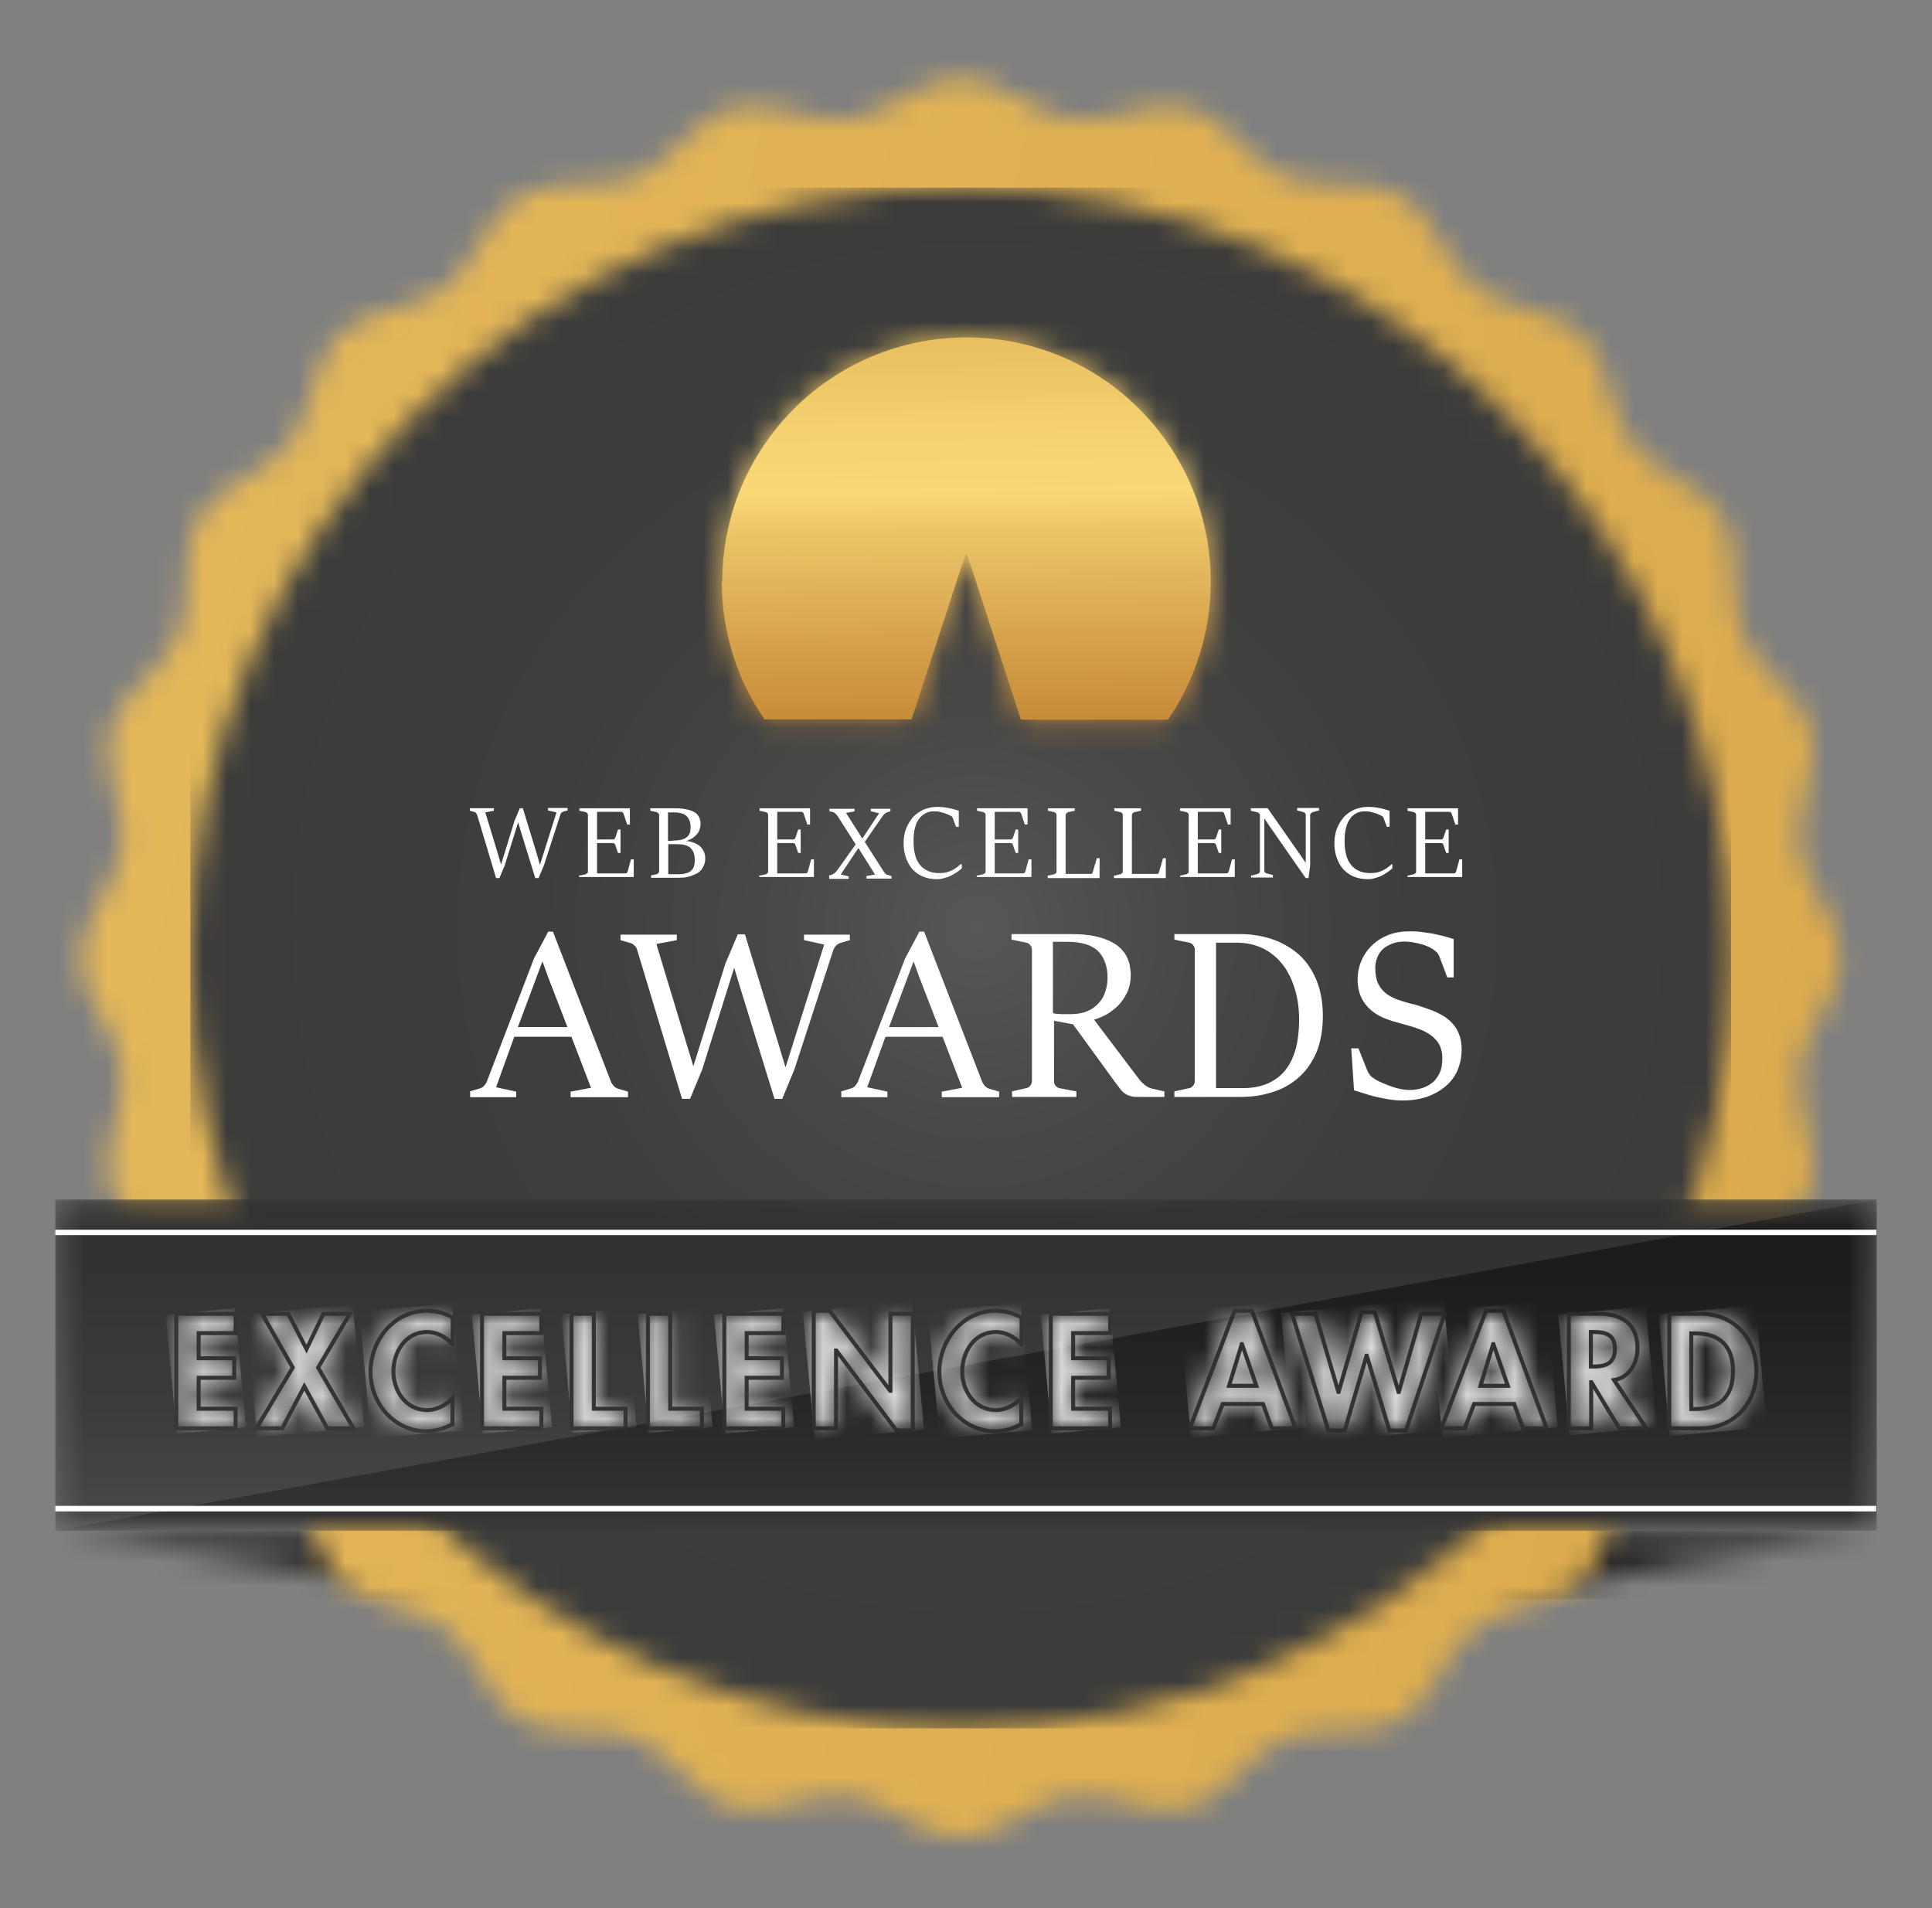 <svg width="81" height="80" viewBox="0 0 81 80" fill="none" xmlns="http://www.w3.org/2000/svg">
<rect x="0" y="0" width="81" height="80" fill="#808080" stroke="none"/>
<mask id="mask0_1365_17274" style="mask-type:luminance" maskUnits="userSpaceOnUse" x="2" y="64" width="18" height="4">
<path d="M2.32 64.177L19.189 67.035L19.675 64.177H2.32Z" fill="white"/>
</mask>
<g mask="url(#mask0_1365_17274)">
<path d="M19.675 64.177H2.32V67.046H19.675V64.177Z" fill="url(#paint0_linear_1365_17274)"/>
</g>
<mask id="mask1_1365_17274" style="mask-type:luminance" maskUnits="userSpaceOnUse" x="62" y="64" width="17" height="4">
<path d="M78.669 64.177L62.482 67.035V64.177H78.669Z" fill="white"/>
</mask>
<g mask="url(#mask1_1365_17274)">
<path d="M78.657 64.177H62.482V67.046H78.657V64.177Z" fill="url(#paint1_linear_1365_17274)"/>
</g>
<mask id="mask2_1365_17274" style="mask-type:luminance" maskUnits="userSpaceOnUse" x="3" y="3" width="75" height="75">
<path d="M35.652 5.02C34.911 5.112 34.125 4.927 33.338 4.742C32.435 4.522 31.533 4.314 30.723 4.522C29.184 4.939 28.155 6.813 26.708 7.415C25.239 8.016 23.191 7.426 21.826 8.213C20.461 9.011 19.951 11.082 18.702 12.043C17.452 13.003 15.312 12.957 14.19 14.079C13.079 15.19 13.114 17.342 12.153 18.591C11.193 19.841 9.11 20.35 8.324 21.715C7.537 23.081 8.127 25.128 7.525 26.598C6.924 28.044 5.049 29.074 4.633 30.613C4.228 32.128 5.339 33.956 5.13 35.53C4.934 37.08 3.383 38.561 3.383 40.158C3.383 41.754 4.922 43.247 5.13 44.786C5.339 46.371 4.228 48.199 4.633 49.703C5.038 51.242 6.924 52.272 7.525 53.718C8.127 55.187 7.537 57.235 8.324 58.6C9.122 59.977 11.193 60.486 12.153 61.724C13.114 62.974 13.079 65.114 14.19 66.237C15.3 67.347 17.441 67.312 18.702 68.273C19.951 69.233 20.461 71.316 21.826 72.103C23.191 72.889 25.239 72.299 26.708 72.901C28.155 73.502 29.184 75.377 30.723 75.793C31.533 76.013 32.435 75.793 33.338 75.573C34.125 75.388 34.911 75.192 35.652 75.296C37.202 75.493 38.683 77.043 40.28 77.043C41.877 77.043 43.369 75.493 44.908 75.296C45.648 75.203 46.435 75.388 47.222 75.573C48.124 75.793 49.027 76.002 49.837 75.793C51.376 75.377 52.405 73.502 53.852 72.901C55.321 72.299 57.369 72.889 58.734 72.103C60.111 71.304 60.608 69.233 61.87 68.273C63.119 67.312 65.26 67.347 66.382 66.237C67.493 65.126 67.458 62.985 68.418 61.724C69.378 60.475 71.461 59.966 72.248 58.6C73.035 57.235 72.445 55.187 73.046 53.718C73.648 52.272 75.522 51.242 75.939 49.703C76.344 48.187 75.233 46.359 75.441 44.786C75.638 43.235 77.188 41.754 77.188 40.158C77.188 38.561 75.638 37.069 75.441 35.53C75.233 33.945 76.344 32.117 75.939 30.613C75.522 29.074 73.648 28.044 73.046 26.598C72.433 25.128 73.035 23.081 72.248 21.715C71.45 20.35 69.378 19.841 68.418 18.591C67.458 17.342 67.493 15.201 66.382 14.079C65.271 12.968 63.131 13.003 61.87 12.043C60.62 11.082 60.111 9 58.746 8.213C57.392 7.426 55.333 8.016 53.863 7.415C52.417 6.813 51.376 4.939 49.848 4.522C49.038 4.314 48.136 4.522 47.233 4.742C46.447 4.927 45.66 5.124 44.919 5.02C43.369 4.823 41.888 3.273 40.291 3.273C38.695 3.273 37.214 4.823 35.663 5.02" fill="white"/>
</mask>
<g mask="url(#mask2_1365_17274)">
<path d="M39.107 -33.636L-33.49 41.304L41.451 113.901L114.048 38.961L39.107 -33.636Z" fill="url(#paint2_linear_1365_17274)"/>
<path d="M-150.474 -230.575L-241.496 211.283L277.658 318.228L368.68 -123.63L-150.474 -230.575Z" fill="url(#paint3_linear_1365_17274)"/>
</g>
<mask id="mask3_1365_17274" style="mask-type:luminance" maskUnits="userSpaceOnUse" x="7" y="7" width="66" height="66">
<path d="M7.978 40.171C7.978 57.977 22.463 72.475 40.281 72.475C58.099 72.475 72.584 57.989 72.584 40.171C72.584 22.354 58.099 7.868 40.281 7.868C22.463 7.868 7.978 22.354 7.978 40.171Z" fill="white"/>
</mask>
<g mask="url(#mask3_1365_17274)">
<path d="M72.573 7.868H7.978V72.463H72.573V7.868Z" fill="url(#paint4_radial_1365_17274)"/>
</g>
<mask id="mask4_1365_17274" style="mask-type:luminance" maskUnits="userSpaceOnUse" x="2" y="50" width="77" height="15">
<path d="M78.682 50.293H2.32V64.177H78.682V50.293Z" fill="white"/>
</mask>
<g mask="url(#mask4_1365_17274)">
<path d="M78.682 50.293H2.32V64.177H78.682V50.293Z" fill="url(#paint5_linear_1365_17274)"/>
</g>
<path d="M2.318 51.671H78.669" stroke="white" stroke-width="0.223" stroke-miterlimit="10"/>
<path d="M78.657 63.136H2.318V63.368H78.657V63.136Z" fill="white"/>
<g opacity="0.1">
<mask id="mask5_1365_17274" style="mask-type:luminance" maskUnits="userSpaceOnUse" x="2" y="50" width="77" height="15">
<path d="M78.66 50.292H2.322V64.176H78.66V50.292Z" fill="white"/>
</mask>
<g mask="url(#mask5_1365_17274)">
<path d="M78.672 50.292L2.322 64.176V50.292H78.672Z" fill="white"/>
</g>
</g>
<g opacity="0.9">
<mask id="mask6_1365_17274" style="mask-type:luminance" maskUnits="userSpaceOnUse" x="7" y="54" width="67" height="7">
<path d="M73.71 54.862H7.298V60.092H73.71V54.862Z" fill="white"/>
</mask>
<g mask="url(#mask6_1365_17274)">
<mask id="mask7_1365_17274" style="mask-type:luminance" maskUnits="userSpaceOnUse" x="7" y="55" width="3" height="5">
<path d="M8.325 55.892V56.945H9.817V57.766H8.325V59.062H9.875V59.883H7.388V55.082H9.875V55.892H8.325Z" fill="white"/>
</mask>
<g mask="url(#mask7_1365_17274)">
<path d="M9.849 54.849L6.946 55.119L7.411 60.108L10.314 59.837L9.849 54.849Z" fill="url(#paint6_radial_1365_17274)"/>
</g>
<path d="M8.328 55.893V56.946H9.821V57.767H8.328V59.063H9.879V59.885H7.391V55.083H9.879V55.893H8.328Z" stroke="#333333" stroke-width="0.167" stroke-miterlimit="10"/>
<mask id="mask8_1365_17274" style="mask-type:luminance" maskUnits="userSpaceOnUse" x="10" y="55" width="5" height="5">
<path d="M10.988 55.082H12.087L12.851 56.563L13.557 55.082H14.667L13.337 57.338L14.818 59.883H13.719L12.758 58.125L11.833 59.883H10.745L12.272 57.338L10.988 55.082Z" fill="white"/>
</mask>
<g mask="url(#mask8_1365_17274)">
<path d="M14.788 54.689L10.307 55.107L10.785 60.245L15.266 59.827L14.788 54.689Z" fill="url(#paint7_radial_1365_17274)"/>
</g>
<path d="M10.989 55.083H12.088L12.851 56.564L13.557 55.083H14.668L13.337 57.339L14.818 59.885H13.719L12.759 58.126L11.833 59.885H10.746L12.273 57.339L10.989 55.083Z" stroke="#333333" stroke-width="0.167" stroke-miterlimit="10"/>
<mask id="mask9_1365_17274" style="mask-type:luminance" maskUnits="userSpaceOnUse" x="15" y="54" width="4" height="7">
<path d="M18.962 56.355C18.696 56.031 18.303 55.846 17.898 55.846C16.995 55.846 16.486 56.678 16.486 57.5C16.486 58.322 17.018 59.12 17.898 59.12C18.303 59.12 18.696 58.911 18.962 58.611V59.721C18.615 59.883 18.256 60.011 17.875 60.011C16.521 60.011 15.526 58.842 15.526 57.523C15.526 56.204 16.486 54.955 17.898 54.955C18.279 54.955 18.65 55.059 18.974 55.232V56.355H18.962Z" fill="white"/>
</mask>
<g mask="url(#mask9_1365_17274)">
<path d="M18.948 54.628L15.065 54.989L15.562 60.323L19.444 59.962L18.948 54.628Z" fill="url(#paint8_radial_1365_17274)"/>
</g>
<path d="M18.959 56.355C18.693 56.042 18.299 55.846 17.906 55.846C17.004 55.846 16.494 56.678 16.494 57.5C16.494 58.322 17.027 59.12 17.906 59.12C18.311 59.12 18.704 58.911 18.971 58.611V59.721C18.623 59.883 18.265 60.011 17.883 60.011C16.529 60.011 15.534 58.842 15.534 57.523C15.534 56.204 16.494 54.955 17.906 54.955C18.288 54.955 18.646 55.059 18.982 55.232V56.355H18.959Z" stroke="#333333" stroke-width="0.167" stroke-miterlimit="10"/>
<mask id="mask10_1365_17274" style="mask-type:luminance" maskUnits="userSpaceOnUse" x="20" y="55" width="3" height="5">
<path d="M21.145 55.892V56.945H22.638V57.766H21.145V59.062H22.695V59.883H20.208V55.082H22.695V55.892H21.145Z" fill="white"/>
</mask>
<g mask="url(#mask10_1365_17274)">
<path d="M22.683 54.849L19.78 55.119L20.245 60.108L23.148 59.837L22.683 54.849Z" fill="url(#paint9_radial_1365_17274)"/>
</g>
<path d="M21.146 55.893V56.946H22.639V57.767H21.146V59.063H22.697V59.885H20.209V55.083H22.697V55.893H21.146Z" stroke="#333333" stroke-width="0.167" stroke-miterlimit="10"/>
<mask id="mask11_1365_17274" style="mask-type:luminance" maskUnits="userSpaceOnUse" x="23" y="55" width="4" height="5">
<path d="M24.895 59.062H26.225V59.883H23.957V55.082H24.895V59.062Z" fill="white"/>
</mask>
<g mask="url(#mask11_1365_17274)">
<path d="M26.221 54.857L23.537 55.107L24 60.083L26.684 59.833L26.221 54.857Z" fill="url(#paint10_radial_1365_17274)"/>
</g>
<path d="M24.897 59.063H26.228V59.885H23.96V55.083H24.897V59.063Z" stroke="#333333" stroke-width="0.167" stroke-miterlimit="10"/>
<mask id="mask12_1365_17274" style="mask-type:luminance" maskUnits="userSpaceOnUse" x="27" y="55" width="3" height="5">
<path d="M28.1 59.062H29.431V59.883H27.163V55.081H28.1V59.062Z" fill="white"/>
</mask>
<g mask="url(#mask12_1365_17274)">
<path d="M29.416 54.851L26.731 55.101L27.195 60.078L29.879 59.828L29.416 54.851Z" fill="url(#paint11_radial_1365_17274)"/>
</g>
<path d="M28.099 59.063H29.429V59.885H27.162V55.083H28.099V59.063Z" stroke="#333333" stroke-width="0.167" stroke-miterlimit="10"/>
<mask id="mask13_1365_17274" style="mask-type:luminance" maskUnits="userSpaceOnUse" x="30" y="55" width="3" height="5">
<path d="M31.306 55.892V56.944H32.787V57.766H31.306V59.062H32.845V59.883H30.369V55.081H32.845V55.892H31.306Z" fill="white"/>
</mask>
<g mask="url(#mask13_1365_17274)">
<path d="M32.835 54.848L29.932 55.118L30.397 60.107L33.3 59.836L32.835 54.848Z" fill="url(#paint12_radial_1365_17274)"/>
</g>
<path d="M31.304 55.893V56.946H32.785V57.767H31.304V59.063H32.843V59.885H30.367V55.083H32.843V55.893H31.304Z" stroke="#333333" stroke-width="0.167" stroke-miterlimit="10"/>
<mask id="mask14_1365_17274" style="mask-type:luminance" maskUnits="userSpaceOnUse" x="34" y="54" width="5" height="6">
<path d="M34.115 54.955H34.786L37.32 58.31H37.331V55.082H38.268V59.976H37.586L35.063 56.621H35.052V59.883H34.115V54.955Z" fill="white"/>
</mask>
<g mask="url(#mask14_1365_17274)">
<path d="M38.239 54.562L33.654 54.989L34.154 60.358L38.739 59.931L38.239 54.562Z" fill="url(#paint13_radial_1365_17274)"/>
</g>
<path d="M34.115 54.955H34.786L37.32 58.31H37.331V55.082H38.268V59.976H37.586L35.063 56.621H35.052V59.883H34.115V54.955Z" stroke="#333333" stroke-width="0.167" stroke-miterlimit="10"/>
<mask id="mask15_1365_17274" style="mask-type:luminance" maskUnits="userSpaceOnUse" x="39" y="54" width="4" height="7">
<path d="M42.803 56.355C42.537 56.031 42.144 55.846 41.75 55.846C40.848 55.846 40.339 56.678 40.339 57.5C40.339 58.322 40.871 59.12 41.75 59.12C42.155 59.12 42.549 58.911 42.815 58.611V59.721C42.468 59.883 42.109 60.011 41.727 60.011C40.373 60.011 39.378 58.842 39.378 57.523C39.378 56.204 40.339 54.955 41.75 54.955C42.132 54.955 42.491 55.059 42.826 55.232V56.355H42.803Z" fill="white"/>
</mask>
<g mask="url(#mask15_1365_17274)">
<path d="M42.784 54.627L38.901 54.989L39.398 60.323L43.28 59.961L42.784 54.627Z" fill="url(#paint14_radial_1365_17274)"/>
</g>
<path d="M42.807 56.355C42.54 56.042 42.147 55.846 41.754 55.846C40.851 55.846 40.342 56.678 40.342 57.5C40.342 58.322 40.874 59.12 41.754 59.12C42.159 59.12 42.552 58.911 42.818 58.611V59.721C42.471 59.883 42.112 60.011 41.73 60.011C40.377 60.011 39.382 58.842 39.382 57.523C39.382 56.204 40.342 54.955 41.754 54.955C42.136 54.955 42.494 55.059 42.83 55.232V56.355H42.807Z" stroke="#333333" stroke-width="0.167" stroke-miterlimit="10"/>
<mask id="mask16_1365_17274" style="mask-type:luminance" maskUnits="userSpaceOnUse" x="44" y="55" width="3" height="5">
<path d="M44.993 55.892V56.944H46.485V57.766H44.993V59.062H46.543V59.883H44.056V55.081H46.543V55.892H44.993Z" fill="white"/>
</mask>
<g mask="url(#mask16_1365_17274)">
<path d="M46.532 54.849L43.629 55.119L44.094 60.107L46.997 59.837L46.532 54.849Z" fill="url(#paint15_radial_1365_17274)"/>
</g>
<path d="M44.992 55.893V56.946H46.484V57.767H44.992V59.063H46.542V59.885H44.055V55.083H46.542V55.893H44.992Z" stroke="#333333" stroke-width="0.167" stroke-miterlimit="10"/>
<mask id="mask17_1365_17274" style="mask-type:luminance" maskUnits="userSpaceOnUse" x="49" y="54" width="6" height="6">
<path d="M51.264 58.867L50.871 59.885H49.887L51.762 54.956H52.49L54.319 59.885H53.312L52.942 58.867H51.276H51.264ZM52.074 56.356H52.062L51.53 58.103H52.676L52.074 56.356Z" fill="white"/>
</mask>
<g mask="url(#mask17_1365_17274)">
<path d="M54.278 54.534L49.44 54.984L49.933 60.284L54.772 59.833L54.278 54.534Z" fill="url(#paint16_radial_1365_17274)"/>
</g>
<path d="M51.263 58.865L50.869 59.883H49.886L51.76 54.955H52.489L54.317 59.883H53.322L52.952 58.865H51.286H51.263ZM52.072 56.355H52.061L51.529 58.102H52.674L52.072 56.355Z" stroke="#333333" stroke-width="0.167" stroke-miterlimit="10"/>
<mask id="mask18_1365_17274" style="mask-type:luminance" maskUnits="userSpaceOnUse" x="54" y="55" width="7" height="5">
<path d="M56.111 58.357H56.122L57.083 55.013H57.638L58.633 58.357H58.645L59.582 55.082H60.565L58.945 59.977H58.251L57.303 56.841H57.291L56.377 59.977H55.694L54.167 55.082H55.151L56.111 58.357Z" fill="white"/>
</mask>
<g mask="url(#mask18_1365_17274)">
<path d="M60.518 54.405L53.709 55.039L54.222 60.545L61.031 59.911L60.518 54.405Z" fill="url(#paint17_radial_1365_17274)"/>
</g>
<path d="M56.112 58.357H56.123L57.084 55.013H57.639L58.634 58.357H58.646L59.583 55.083H60.566L58.946 59.977H58.252L57.303 56.842H57.292L56.378 59.977H55.695L54.168 55.083H55.151L56.112 58.357Z" stroke="#333333" stroke-width="0.167" stroke-miterlimit="10"/>
<mask id="mask19_1365_17274" style="mask-type:luminance" maskUnits="userSpaceOnUse" x="60" y="54" width="5" height="6">
<path d="M61.803 58.867L61.41 59.886H60.426L62.301 54.957H63.029L64.858 59.886H63.851L63.481 58.867H61.815H61.803ZM62.613 56.357H62.601L62.069 58.104H63.215L62.613 56.357Z" fill="white"/>
</mask>
<g mask="url(#mask19_1365_17274)">
<path d="M64.817 54.539L59.978 54.99L60.472 60.289L65.31 59.839L64.817 54.539Z" fill="url(#paint18_radial_1365_17274)"/>
</g>
<path d="M61.803 58.865L61.41 59.883H60.426L62.301 54.955H63.029L64.846 59.883H63.851L63.481 58.865H61.815H61.803ZM62.613 56.355H62.601L62.069 58.102H63.215L62.613 56.355Z" stroke="#333333" stroke-width="0.167" stroke-miterlimit="10"/>
<mask id="mask20_1365_17274" style="mask-type:luminance" maskUnits="userSpaceOnUse" x="65" y="55" width="5" height="5">
<path d="M69.021 59.883H67.887L66.719 57.951H66.707V59.883H65.77V55.082H67.043C67.992 55.082 68.651 55.498 68.651 56.528C68.651 57.141 68.315 57.755 67.668 57.859L69.021 59.883ZM66.707 57.292H66.823C67.344 57.292 67.702 57.141 67.702 56.551C67.702 55.961 67.32 55.845 66.834 55.845H66.707V57.292Z" fill="white"/>
</mask>
<g mask="url(#mask20_1365_17274)">
<path d="M68.992 54.777L65.328 55.118L65.799 60.175L69.463 59.834L68.992 54.777Z" fill="url(#paint19_radial_1365_17274)"/>
</g>
<path d="M69.025 59.885H67.891L66.722 57.952H66.711V59.885H65.773V55.083H67.046C67.995 55.083 68.654 55.499 68.654 56.529C68.654 57.142 68.319 57.756 67.671 57.86L69.025 59.885ZM66.711 57.293H66.826C67.347 57.293 67.706 57.142 67.706 56.552C67.706 55.962 67.324 55.847 66.826 55.847H66.699V57.293H66.711Z" stroke="#333333" stroke-width="0.167" stroke-miterlimit="10"/>
<mask id="mask21_1365_17274" style="mask-type:luminance" maskUnits="userSpaceOnUse" x="69" y="55" width="5" height="5">
<path d="M69.973 55.081H71.315C72.704 55.081 73.629 56.123 73.629 57.488C73.629 58.853 72.669 59.883 71.304 59.883H69.973V55.081ZM70.91 59.073H71.061C72.218 59.073 72.657 58.437 72.657 57.488C72.657 56.447 72.125 55.903 71.061 55.903H70.91V59.073Z" fill="white"/>
</mask>
<g mask="url(#mask21_1365_17274)">
<path d="M73.602 54.731L69.535 55.11L70.01 60.213L74.077 59.835L73.602 54.731Z" fill="url(#paint20_radial_1365_17274)"/>
</g>
<path d="M69.972 55.083H71.314C72.703 55.083 73.64 56.125 73.64 57.49C73.64 58.855 72.68 59.885 71.314 59.885H69.984V55.083H69.972ZM70.909 59.075H71.06C72.217 59.075 72.656 58.438 72.656 57.49C72.656 56.449 72.124 55.905 71.06 55.905H70.909V59.075Z" stroke="#333333" stroke-width="0.167" stroke-miterlimit="10"/>
</g>
</g>
<path d="M20 34.165C20 34.165 19.977 34.107 19.954 34.084C19.931 34.061 19.907 34.049 19.873 34.038L19.699 33.991V33.887H20.706V33.991L20.347 34.061L20.891 35.854L21.007 36.248L21.573 34.408L21.793 33.887H21.921L22.511 35.819L22.638 36.259L23.332 34.061L22.974 33.98V33.876H23.795V33.98L23.621 34.026C23.621 34.026 23.564 34.049 23.541 34.072C23.517 34.096 23.506 34.119 23.494 34.153L22.8 36.294L22.58 36.815H22.441L21.805 34.755L21.724 34.477L21.157 36.294L20.937 36.815H20.798L20 34.153V34.165Z" fill="white"/>
<path d="M24.291 36.711L24.557 36.653C24.557 36.653 24.603 36.63 24.626 36.607C24.649 36.584 24.649 36.56 24.649 36.526V34.177C24.649 34.177 24.649 34.119 24.626 34.096C24.603 34.073 24.58 34.061 24.557 34.05L24.291 33.992V33.888H26.408V34.57H26.293L26.142 34.119C26.142 34.119 26.131 34.084 26.107 34.061C26.096 34.05 26.073 34.038 26.049 34.038H25.031V35.195H25.702C25.702 35.195 25.749 35.195 25.76 35.172C25.772 35.16 25.783 35.137 25.795 35.126L25.911 34.779H26.015V35.762H25.911L25.795 35.426C25.795 35.426 25.783 35.38 25.76 35.369C25.749 35.357 25.726 35.346 25.702 35.346H25.031V36.618H26.223C26.223 36.618 26.269 36.618 26.281 36.595C26.293 36.584 26.304 36.56 26.316 36.537L26.454 36.028H26.57V36.769H24.279V36.664L24.291 36.711Z" fill="white"/>
<path d="M27.265 36.711L27.531 36.653C27.531 36.653 27.589 36.63 27.6 36.607C27.623 36.584 27.635 36.56 27.635 36.526V34.177C27.635 34.177 27.635 34.119 27.6 34.096C27.577 34.073 27.554 34.061 27.531 34.05L27.265 33.992V33.888H28.317C28.526 33.888 28.699 33.911 28.838 33.946C28.977 33.98 29.081 34.026 29.162 34.084C29.243 34.142 29.289 34.212 29.324 34.293C29.359 34.374 29.37 34.455 29.37 34.536C29.37 34.628 29.359 34.709 29.324 34.79C29.301 34.871 29.255 34.941 29.197 34.998C29.139 35.056 29.081 35.114 29 35.16C28.919 35.207 28.838 35.241 28.746 35.264C28.861 35.264 28.965 35.288 29.058 35.322C29.162 35.357 29.243 35.403 29.324 35.461C29.393 35.519 29.451 35.589 29.498 35.681C29.544 35.762 29.567 35.866 29.567 35.97C29.567 36.086 29.555 36.179 29.521 36.26C29.486 36.34 29.44 36.422 29.393 36.479C29.336 36.537 29.278 36.595 29.197 36.63C29.116 36.664 29.035 36.699 28.954 36.734C28.861 36.757 28.78 36.78 28.688 36.792C28.595 36.792 28.503 36.803 28.41 36.803H27.299V36.699L27.265 36.711ZM28.202 35.241C28.341 35.241 28.456 35.23 28.561 35.207C28.653 35.184 28.734 35.149 28.792 35.102C28.85 35.056 28.896 34.998 28.919 34.929C28.942 34.86 28.954 34.779 28.954 34.698C28.954 34.582 28.942 34.489 28.908 34.408C28.873 34.327 28.838 34.258 28.78 34.212C28.723 34.165 28.653 34.119 28.561 34.096C28.468 34.073 28.375 34.061 28.26 34.061H28.005V35.253H28.202V35.241ZM28.456 36.653C28.676 36.653 28.85 36.607 28.965 36.514C29.081 36.422 29.127 36.271 29.127 36.063C29.127 35.936 29.116 35.831 29.081 35.751C29.046 35.669 29 35.6 28.942 35.542C28.873 35.484 28.792 35.45 28.699 35.426C28.607 35.403 28.48 35.392 28.341 35.392H28.017V36.653H28.468H28.456Z" fill="white"/>
<path d="M31.845 36.711L32.111 36.653C32.111 36.653 32.157 36.63 32.181 36.607C32.204 36.584 32.204 36.56 32.204 36.526V34.177C32.204 34.177 32.204 34.119 32.181 34.096C32.157 34.073 32.134 34.061 32.111 34.05L31.845 33.992V33.888H33.962V34.57H33.847L33.696 34.119C33.696 34.119 33.685 34.084 33.662 34.061C33.65 34.05 33.627 34.038 33.604 34.038H32.586V35.195H33.257C33.257 35.195 33.303 35.195 33.315 35.172C33.326 35.16 33.338 35.137 33.349 35.126L33.465 34.779H33.569V35.762H33.465L33.349 35.426C33.349 35.426 33.338 35.38 33.315 35.369C33.303 35.357 33.28 35.346 33.257 35.346H32.586V36.618H33.777C33.777 36.618 33.824 36.618 33.835 36.595C33.847 36.584 33.858 36.56 33.87 36.537L34.009 36.028H34.124V36.769H31.834V36.664L31.845 36.711Z" fill="white"/>
<path d="M34.752 36.71L34.902 36.663C34.902 36.663 34.971 36.629 34.994 36.605C35.029 36.571 35.052 36.548 35.075 36.525L35.874 35.402L35.099 34.187C35.099 34.187 35.075 34.164 35.064 34.153C35.064 34.141 35.041 34.13 35.029 34.118C35.029 34.106 35.006 34.095 34.994 34.083C34.983 34.083 34.971 34.072 34.96 34.06L34.775 34.014V33.91H35.828V34.014L35.469 34.083L36.001 34.916L36.151 35.159L36.857 34.095L36.51 34.014V33.91H37.332V34.014L37.181 34.06C37.181 34.06 37.123 34.095 37.089 34.118C37.054 34.153 37.031 34.176 37.008 34.211L36.256 35.298L37.054 36.548C37.054 36.548 37.089 36.594 37.123 36.629C37.147 36.652 37.17 36.675 37.193 36.675L37.378 36.733V36.837H36.325V36.733L36.684 36.663L36.14 35.796L35.989 35.553L35.249 36.663L35.584 36.744V36.848H34.763V36.744L34.752 36.71Z" fill="white"/>
<path d="M40.325 36.236V36.41C40.268 36.456 40.198 36.514 40.129 36.56C40.048 36.618 39.967 36.664 39.874 36.711C39.782 36.757 39.689 36.791 39.585 36.815C39.481 36.849 39.388 36.861 39.284 36.861C39.076 36.861 38.879 36.826 38.706 36.757C38.532 36.687 38.393 36.583 38.266 36.456C38.15 36.329 38.058 36.167 37.988 35.982C37.919 35.797 37.884 35.588 37.884 35.357C37.884 35.125 37.919 34.929 37.988 34.744C38.058 34.559 38.162 34.397 38.278 34.258C38.405 34.119 38.555 34.026 38.717 33.945C38.891 33.876 39.076 33.83 39.273 33.83C39.342 33.83 39.411 33.83 39.504 33.841C39.585 33.841 39.666 33.864 39.759 33.876C39.84 33.887 39.921 33.911 40.002 33.934C40.071 33.957 40.14 33.968 40.198 33.992V34.663H40.083L39.944 34.292C39.944 34.292 39.921 34.246 39.909 34.234C39.898 34.223 39.874 34.211 39.851 34.2C39.805 34.177 39.759 34.154 39.701 34.13C39.643 34.107 39.585 34.084 39.527 34.073C39.469 34.061 39.4 34.038 39.342 34.026C39.284 34.026 39.215 34.015 39.157 34.015C39.03 34.015 38.914 34.038 38.81 34.096C38.706 34.142 38.613 34.223 38.532 34.327C38.451 34.431 38.393 34.57 38.359 34.721C38.312 34.883 38.301 35.068 38.301 35.276C38.301 35.715 38.393 36.051 38.578 36.271C38.764 36.491 39.03 36.606 39.377 36.606C39.492 36.606 39.597 36.595 39.689 36.572C39.782 36.548 39.863 36.514 39.932 36.479C40.002 36.444 40.071 36.398 40.117 36.363C40.175 36.317 40.221 36.282 40.268 36.236H40.302H40.325Z" fill="white"/>
<path d="M40.964 36.711L41.23 36.653C41.23 36.653 41.276 36.63 41.299 36.607C41.322 36.584 41.322 36.56 41.322 36.526V34.177C41.322 34.177 41.322 34.119 41.299 34.096C41.276 34.073 41.253 34.061 41.23 34.05L40.964 33.992V33.888H43.081V34.57H42.965L42.815 34.119C42.815 34.119 42.803 34.084 42.78 34.061C42.769 34.05 42.745 34.038 42.722 34.038H41.704V35.195H42.375C42.375 35.195 42.422 35.195 42.433 35.172C42.445 35.16 42.456 35.137 42.468 35.126L42.584 34.779H42.688V35.762H42.584L42.468 35.426C42.468 35.426 42.456 35.38 42.433 35.369C42.422 35.357 42.398 35.346 42.375 35.346H41.704V36.618H42.896C42.896 36.618 42.942 36.618 42.954 36.595C42.965 36.584 42.977 36.56 42.989 36.537L43.127 36.028H43.243V36.769H40.952V36.664L40.964 36.711Z" fill="white"/>
<path d="M43.937 36.711L44.203 36.653C44.203 36.653 44.25 36.63 44.273 36.607C44.296 36.584 44.296 36.56 44.296 36.526V34.177C44.296 34.177 44.296 34.119 44.273 34.096C44.25 34.073 44.227 34.061 44.203 34.05L43.937 33.992V33.888H45.06V33.992L44.782 34.05C44.782 34.05 44.736 34.073 44.712 34.096C44.689 34.119 44.678 34.142 44.678 34.177V36.641H45.742C45.742 36.641 45.765 36.641 45.777 36.63C45.788 36.618 45.8 36.618 45.8 36.607C45.8 36.595 45.812 36.584 45.812 36.572C45.812 36.56 45.812 36.549 45.823 36.537L45.985 35.982H46.101V36.815H43.926V36.711H43.937Z" fill="white"/>
<path d="M46.714 36.711L46.98 36.653C46.98 36.653 47.027 36.63 47.05 36.607C47.073 36.584 47.073 36.56 47.073 36.526V34.177C47.073 34.177 47.073 34.119 47.05 34.096C47.027 34.073 47.004 34.061 46.98 34.05L46.714 33.992V33.888H47.837V33.992L47.559 34.05C47.559 34.05 47.513 34.073 47.489 34.096C47.466 34.119 47.455 34.142 47.455 34.177V36.641H48.519C48.519 36.641 48.542 36.641 48.554 36.63C48.565 36.618 48.577 36.618 48.577 36.607C48.577 36.595 48.589 36.584 48.589 36.572C48.589 36.56 48.589 36.549 48.6 36.537L48.762 35.982H48.878V36.815H46.703V36.711H46.714Z" fill="white"/>
<path d="M49.477 36.711L49.744 36.653C49.744 36.653 49.79 36.63 49.813 36.607C49.836 36.584 49.836 36.56 49.836 36.526V34.177C49.836 34.177 49.836 34.119 49.813 34.096C49.79 34.073 49.767 34.061 49.744 34.05L49.477 33.992V33.888H51.595V34.57H51.479L51.329 34.119C51.329 34.119 51.317 34.084 51.294 34.061C51.282 34.05 51.259 34.038 51.236 34.038H50.218V35.195H50.889C50.889 35.195 50.935 35.195 50.947 35.172C50.959 35.16 50.97 35.137 50.982 35.126L51.097 34.779H51.202V35.762H51.097L50.982 35.426C50.982 35.426 50.97 35.38 50.947 35.369C50.935 35.357 50.912 35.346 50.889 35.346H50.218V36.618H51.421C51.421 36.618 51.468 36.618 51.479 36.595C51.491 36.584 51.502 36.56 51.514 36.537L51.653 36.028H51.768V36.769H49.477V36.664V36.711Z" fill="white"/>
<path d="M52.464 36.71L52.73 36.641C52.73 36.641 52.776 36.618 52.8 36.595C52.823 36.572 52.823 36.548 52.823 36.514V34.188C52.823 34.188 52.823 34.13 52.8 34.107C52.776 34.084 52.753 34.072 52.73 34.061L52.441 33.991V33.887H53.147L54.547 35.889L54.743 36.178V34.176C54.743 34.176 54.743 34.119 54.72 34.096C54.697 34.072 54.674 34.061 54.651 34.049L54.385 33.98V33.876H55.299V33.98L55.033 34.049C55.033 34.049 54.986 34.072 54.963 34.096C54.94 34.119 54.928 34.142 54.928 34.176V36.305L54.859 36.815H54.743L53.228 34.639L53.008 34.315V36.49C53.008 36.49 53.008 36.548 53.031 36.572C53.054 36.595 53.077 36.606 53.1 36.618L53.367 36.687V36.791H52.453V36.687L52.464 36.71Z" fill="white"/>
<path d="M58.375 36.236V36.41C58.317 36.456 58.248 36.514 58.178 36.56C58.097 36.618 58.016 36.664 57.935 36.711C57.843 36.757 57.75 36.791 57.646 36.815C57.542 36.849 57.449 36.861 57.345 36.861C57.137 36.861 56.94 36.826 56.767 36.757C56.593 36.687 56.454 36.583 56.327 36.456C56.211 36.329 56.119 36.167 56.05 35.982C55.98 35.797 55.945 35.588 55.945 35.357C55.945 35.125 55.98 34.929 56.05 34.744C56.119 34.559 56.223 34.397 56.339 34.258C56.466 34.119 56.616 34.026 56.778 33.945C56.952 33.876 57.137 33.83 57.334 33.83C57.403 33.83 57.473 33.83 57.565 33.841C57.646 33.841 57.727 33.864 57.82 33.876C57.901 33.887 57.982 33.911 58.063 33.934C58.132 33.957 58.202 33.968 58.259 33.992V34.663H58.144L58.005 34.292C58.005 34.292 57.982 34.246 57.97 34.234C57.959 34.223 57.935 34.211 57.912 34.2C57.866 34.177 57.82 34.154 57.762 34.13C57.704 34.107 57.646 34.084 57.588 34.073C57.53 34.061 57.461 34.038 57.403 34.026C57.345 34.026 57.276 34.015 57.218 34.015C57.091 34.015 56.975 34.038 56.871 34.096C56.767 34.142 56.674 34.223 56.605 34.327C56.524 34.431 56.466 34.57 56.431 34.721C56.385 34.883 56.373 35.068 56.373 35.276C56.373 35.715 56.466 36.051 56.651 36.271C56.836 36.491 57.102 36.606 57.449 36.606C57.565 36.606 57.669 36.595 57.762 36.572C57.854 36.548 57.935 36.514 58.005 36.479C58.074 36.444 58.144 36.398 58.19 36.363C58.248 36.317 58.294 36.282 58.34 36.236H58.375Z" fill="white"/>
<path d="M59.012 36.711L59.278 36.653C59.278 36.653 59.325 36.63 59.348 36.607C59.371 36.584 59.371 36.56 59.371 36.526V34.177C59.371 34.177 59.371 34.119 59.348 34.096C59.325 34.073 59.301 34.061 59.278 34.05L59.012 33.992V33.888H61.13V34.57H61.014L60.863 34.119C60.863 34.119 60.852 34.084 60.829 34.061C60.817 34.05 60.794 34.038 60.771 34.038H59.753V35.195H60.424C60.424 35.195 60.47 35.195 60.482 35.172C60.493 35.16 60.505 35.137 60.516 35.126L60.632 34.779H60.736V35.762H60.632L60.516 35.426C60.516 35.426 60.505 35.38 60.482 35.369C60.47 35.357 60.447 35.346 60.424 35.346H59.753V36.618H60.956C60.956 36.618 61.002 36.618 61.014 36.595C61.025 36.584 61.037 36.56 61.048 36.537L61.187 36.028H61.303V36.769H59.012V36.664V36.711Z" fill="white"/>
<path d="M19.699 45.758L20.127 45.631C20.197 45.607 20.255 45.573 20.301 45.515C20.347 45.457 20.393 45.399 20.417 45.33L22.384 40.193L22.985 39.059H23.182L25.611 45.341C25.635 45.411 25.681 45.469 25.727 45.526C25.773 45.584 25.843 45.619 25.901 45.642L26.329 45.769V46.001H23.922V45.769L24.778 45.607L23.957 43.467H21.562L20.798 45.584L21.643 45.769V46.001H19.711V45.769L19.699 45.758ZM23.795 43.074L22.985 40.98L22.742 40.308L21.712 43.062H23.807L23.795 43.074Z" fill="white"/>
<path d="M26.709 39.81C26.686 39.741 26.651 39.683 26.594 39.637C26.536 39.579 26.478 39.544 26.409 39.533L26.015 39.417V39.186H28.375V39.417L27.519 39.579L28.792 43.791L29.07 44.705L30.412 40.401L30.932 39.174H31.233L32.622 43.721L32.934 44.751L34.554 39.602L33.709 39.417V39.186H35.63V39.417L35.236 39.533C35.167 39.556 35.109 39.591 35.051 39.648C34.993 39.706 34.959 39.776 34.936 39.834L33.304 44.843L32.795 46.07H32.471L30.979 41.233L30.782 40.574L29.44 44.843L28.931 46.07H28.595L26.709 39.81Z" fill="white"/>
<path d="M35.26 45.758L35.688 45.631C35.758 45.607 35.816 45.573 35.862 45.515C35.908 45.457 35.955 45.399 35.978 45.33L37.944 40.193L38.546 39.059H38.743L41.172 45.341C41.196 45.411 41.242 45.469 41.288 45.526C41.334 45.584 41.404 45.619 41.462 45.642L41.89 45.769V46.001H39.483V45.769L40.34 45.607L39.518 43.467H37.123L36.359 45.584L37.204 45.769V46.001H35.272V45.769L35.26 45.758ZM39.356 43.074L38.546 40.98L38.303 40.308L37.273 43.062H39.368L39.356 43.074Z" fill="white"/>
<path d="M42.409 45.759L43.033 45.62C43.103 45.608 43.149 45.574 43.195 45.516C43.242 45.458 43.265 45.4 43.265 45.331V39.824C43.265 39.743 43.242 39.685 43.195 39.627C43.149 39.569 43.091 39.534 43.033 39.523L42.409 39.395V39.164H44.919C45.255 39.164 45.556 39.187 45.81 39.233C46.065 39.28 46.285 39.349 46.47 39.43C46.655 39.511 46.805 39.604 46.921 39.708C47.037 39.812 47.141 39.928 47.21 40.055C47.28 40.182 47.326 40.309 47.361 40.448C47.384 40.587 47.407 40.726 47.407 40.853C47.407 41.131 47.361 41.386 47.257 41.605C47.152 41.825 47.025 42.01 46.875 42.161C46.724 42.311 46.551 42.438 46.377 42.542C46.192 42.635 46.03 42.705 45.868 42.751L47.742 45.227C47.742 45.227 47.812 45.308 47.847 45.354C47.893 45.4 47.939 45.435 47.985 45.481C48.032 45.516 48.078 45.551 48.124 45.574C48.17 45.597 48.217 45.62 48.263 45.632L48.818 45.759V45.99H47.777C47.627 45.99 47.499 45.99 47.407 45.956C47.314 45.932 47.222 45.898 47.152 45.84C47.083 45.794 47.014 45.724 46.956 45.643C46.898 45.562 46.828 45.47 46.747 45.366L44.989 42.947L44.191 42.797V45.331C44.191 45.412 44.214 45.47 44.248 45.516C44.283 45.562 44.341 45.597 44.399 45.62L45.128 45.759V45.99H42.432V45.759H42.409ZM44.167 42.485C44.167 42.485 44.26 42.508 44.318 42.508C44.387 42.508 44.457 42.519 44.526 42.519C44.607 42.519 44.676 42.519 44.746 42.519C44.815 42.519 44.873 42.519 44.919 42.519C45.174 42.519 45.405 42.473 45.59 42.392C45.787 42.311 45.938 42.195 46.065 42.057C46.192 41.918 46.285 41.756 46.343 41.571C46.4 41.386 46.435 41.2 46.435 41.004C46.435 40.738 46.4 40.518 46.319 40.321C46.25 40.136 46.146 39.974 46.007 39.847C45.868 39.731 45.706 39.638 45.498 39.581C45.301 39.523 45.07 39.488 44.804 39.488H44.144V42.45L44.167 42.485Z" fill="white"/>
<path d="M49.236 45.759L49.861 45.62C49.931 45.608 49.977 45.574 50.023 45.516C50.069 45.458 50.093 45.4 50.093 45.331V39.824C50.093 39.743 50.069 39.685 50.023 39.627C49.977 39.569 49.919 39.534 49.861 39.523L49.236 39.395V39.164H52.059C52.279 39.164 52.522 39.187 52.777 39.233C53.031 39.28 53.286 39.349 53.54 39.453C53.795 39.557 54.026 39.696 54.258 39.858C54.489 40.032 54.697 40.24 54.871 40.495C55.044 40.749 55.195 41.05 55.299 41.397C55.403 41.744 55.461 42.149 55.461 42.6C55.461 43.179 55.368 43.688 55.195 44.116C55.01 44.544 54.767 44.891 54.454 45.169C54.142 45.447 53.783 45.655 53.367 45.782C52.95 45.921 52.511 45.99 52.048 45.99H49.236V45.759ZM52.129 45.62C52.522 45.62 52.869 45.551 53.158 45.423C53.448 45.296 53.691 45.111 53.888 44.868C54.084 44.625 54.223 44.324 54.327 43.966C54.42 43.607 54.466 43.202 54.466 42.751C54.466 42.253 54.397 41.802 54.269 41.409C54.142 41.015 53.968 40.668 53.737 40.391C53.506 40.113 53.228 39.893 52.904 39.743C52.58 39.592 52.221 39.523 51.828 39.523H50.983V45.62H52.129Z" fill="white"/>
<path d="M56.687 43.953H56.953L57.346 44.937C57.346 44.937 57.393 45.018 57.439 45.076C57.485 45.133 57.532 45.168 57.566 45.191C57.682 45.272 57.809 45.342 57.948 45.4C58.087 45.457 58.226 45.515 58.365 45.562C58.504 45.608 58.631 45.642 58.758 45.666C58.885 45.689 58.989 45.7 59.094 45.7C59.302 45.7 59.487 45.666 59.66 45.608C59.834 45.55 59.973 45.457 60.1 45.353C60.216 45.238 60.309 45.099 60.378 44.937C60.447 44.775 60.47 44.578 60.47 44.37C60.47 44.069 60.389 43.814 60.227 43.629C60.066 43.433 59.834 43.282 59.556 43.166C59.429 43.12 59.302 43.074 59.186 43.039C59.059 43.005 58.943 42.97 58.816 42.935C58.689 42.9 58.573 42.866 58.446 42.831C58.318 42.796 58.203 42.75 58.075 42.704C57.705 42.553 57.416 42.345 57.219 42.067C57.011 41.79 56.919 41.454 56.919 41.061C56.919 40.783 56.976 40.517 57.08 40.274C57.185 40.031 57.335 39.811 57.532 39.626C57.728 39.441 57.948 39.302 58.214 39.198C58.48 39.094 58.758 39.048 59.071 39.048C59.244 39.048 59.406 39.048 59.568 39.071C59.73 39.094 59.892 39.117 60.054 39.14C60.216 39.175 60.366 39.21 60.517 39.244C60.667 39.291 60.806 39.325 60.945 39.372V40.98H60.679L60.332 40.066C60.332 40.066 60.285 39.973 60.239 39.927C60.193 39.892 60.158 39.858 60.112 39.823C60.031 39.765 59.938 39.707 59.834 39.672C59.73 39.626 59.626 39.591 59.51 39.568C59.394 39.534 59.29 39.522 59.186 39.499C59.082 39.487 58.989 39.476 58.908 39.476C58.712 39.476 58.538 39.499 58.388 39.557C58.237 39.614 58.11 39.684 57.995 39.776C57.89 39.869 57.809 39.985 57.752 40.124C57.694 40.263 57.659 40.401 57.659 40.563C57.659 40.702 57.67 40.841 57.694 40.968C57.717 41.096 57.763 41.223 57.833 41.339C57.902 41.454 57.994 41.558 58.122 41.662C58.249 41.755 58.399 41.836 58.584 41.905C58.7 41.952 58.828 41.986 58.943 42.021C59.059 42.056 59.175 42.09 59.302 42.114C59.418 42.148 59.545 42.183 59.66 42.229C59.788 42.264 59.915 42.322 60.054 42.368C60.204 42.426 60.355 42.507 60.505 42.588C60.656 42.681 60.783 42.785 60.898 42.912C61.014 43.039 61.107 43.19 61.176 43.375C61.246 43.548 61.28 43.768 61.28 44.011C61.28 44.277 61.234 44.532 61.142 44.786C61.049 45.041 60.898 45.272 60.69 45.469C60.482 45.666 60.227 45.828 59.904 45.955C59.591 46.082 59.209 46.14 58.77 46.14C58.619 46.14 58.469 46.128 58.307 46.105C58.145 46.082 57.983 46.047 57.809 46.013C57.636 45.978 57.462 45.932 57.289 45.874C57.115 45.816 56.942 45.77 56.768 45.712L56.652 43.953H56.687Z" fill="white"/>
<path d="M30.26 24.376C30.26 26.516 30.919 28.518 32.053 30.16H38.22L40.326 23.704L40.511 23.195L40.696 23.693L42.802 30.172H48.968C50.091 28.529 50.762 26.539 50.762 24.387C50.762 18.729 46.18 14.148 40.522 14.148C34.865 14.148 30.283 18.729 30.283 24.387" fill="url(#paint21_linear_1365_17274)"/>
<mask id="mask22_1365_17274" style="mask-type:luminance" maskUnits="userSpaceOnUse" x="30" y="14" width="21" height="17">
<path d="M30.26 24.375C30.26 26.515 30.92 28.517 32.054 30.16H38.22L40.326 23.704L40.511 23.195L40.696 23.692L42.802 30.171H48.969C50.091 28.528 50.762 26.538 50.762 24.386C50.762 18.729 46.181 14.147 40.523 14.147C34.865 14.147 30.283 18.729 30.283 24.386" fill="white"/>
</mask>
<g mask="url(#mask22_1365_17274)">
<path d="M40.186 3.861L22.258 22.367L40.831 40.359L58.759 21.853L40.186 3.861Z" fill="url(#paint22_linear_1365_17274)"/>
</g>
<defs>
<linearGradient id="paint0_linear_1365_17274" x1="2.274" y1="65.53" x2="19.629" y2="65.53" gradientUnits="userSpaceOnUse">
<stop stop-color="#4D4D4D"/>
<stop offset="0.42" stop-color="#3A3A3A"/>
<stop offset="1" stop-color="#1A1A1A"/>
</linearGradient>
<linearGradient id="paint1_linear_1365_17274" x1="79.692" y1="66.921" x2="63.517" y2="66.921" gradientUnits="userSpaceOnUse">
<stop stop-color="#4D4D4D"/>
<stop offset="0.42" stop-color="#3A3A3A"/>
<stop offset="1" stop-color="#1A1A1A"/>
</linearGradient>
<linearGradient id="paint2_linear_1365_17274" x1="13.936" y1="65.046" x2="65.272" y2="12.052" gradientUnits="userSpaceOnUse">
<stop stop-color="#D54870"/>
<stop offset="1" stop-color="#D75177"/>
</linearGradient>
<linearGradient id="paint3_linear_1365_17274" x1="-204.451" y1="-10.999" x2="1317.96" y2="302.616" gradientUnits="userSpaceOnUse">
<stop stop-color="#F9D877"/>
<stop offset="0.1" stop-color="#EBC263"/>
<stop offset="0.29" stop-color="#C78C33"/>
<stop offset="0.32" stop-color="#C2832B"/>
<stop offset="0.38" stop-color="#CD953B"/>
<stop offset="0.5" stop-color="#E5B95B"/>
<stop offset="0.6" stop-color="#F3CF6F"/>
<stop offset="0.67" stop-color="#F9D877"/>
<stop offset="0.71" stop-color="#ECC468"/>
<stop offset="0.84" stop-color="#D09945"/>
<stop offset="0.94" stop-color="#BF7E30"/>
<stop offset="0.99" stop-color="#B97529"/>
<stop offset="1" stop-color="#B97529"/>
</linearGradient>
<radialGradient id="paint4_radial_1365_17274" cx="0" cy="0" r="1" gradientUnits="userSpaceOnUse" gradientTransform="translate(40.977 38.906) scale(32.303)">
<stop stop-color="#575756"/>
<stop offset="0.26" stop-color="#484847"/>
<stop offset="0.57" stop-color="#3E3E3D"/>
<stop offset="1" stop-color="#3C3C3B"/>
</radialGradient>
<linearGradient id="paint5_linear_1365_17274" x1="39.459" y1="68.638" x2="39.459" y2="45.047" gradientUnits="userSpaceOnUse">
<stop stop-color="#4C4C4C"/>
<stop offset="0.2" stop-color="#353535"/>
<stop offset="0.42" stop-color="#262626"/>
<stop offset="0.66" stop-color="#1C1C1C"/>
<stop offset="1" stop-color="#1A1A1A"/>
</linearGradient>
<radialGradient id="paint6_radial_1365_17274" cx="0" cy="0" r="1" gradientUnits="userSpaceOnUse" gradientTransform="translate(75.508 55.134) rotate(174.68) scale(68.656 68.656)">
<stop stop-color="#DADADA"/>
<stop offset="0.19" stop-color="#D6D6D6"/>
<stop offset="0.33" stop-color="#CDCDCD"/>
<stop offset="0.46" stop-color="#BCBCBC"/>
<stop offset="0.52" stop-color="#B2B2B2"/>
<stop offset="0.57" stop-color="#C1C1C1"/>
<stop offset="0.66" stop-color="#D8D8D8"/>
<stop offset="0.75" stop-color="#E9E9E9"/>
<stop offset="0.86" stop-color="#F2F2F2"/>
<stop offset="1" stop-color="#F6F6F6"/>
</radialGradient>
<radialGradient id="paint7_radial_1365_17274" cx="0" cy="0" r="1" gradientUnits="userSpaceOnUse" gradientTransform="translate(13284.8 -1174.91) rotate(174.68) scale(68.656 68.656)">
<stop stop-color="#DADADA"/>
<stop offset="0.19" stop-color="#D6D6D6"/>
<stop offset="0.33" stop-color="#CDCDCD"/>
<stop offset="0.46" stop-color="#BCBCBC"/>
<stop offset="0.52" stop-color="#B2B2B2"/>
<stop offset="0.57" stop-color="#C1C1C1"/>
<stop offset="0.66" stop-color="#D8D8D8"/>
<stop offset="0.75" stop-color="#E9E9E9"/>
<stop offset="0.86" stop-color="#F2F2F2"/>
<stop offset="1" stop-color="#F6F6F6"/>
</radialGradient>
<radialGradient id="paint8_radial_1365_17274" cx="0" cy="0" r="1" gradientUnits="userSpaceOnUse" gradientTransform="translate(75.516 55.132) rotate(174.68) scale(68.656 68.656)">
<stop stop-color="#DADADA"/>
<stop offset="0.19" stop-color="#D6D6D6"/>
<stop offset="0.33" stop-color="#CDCDCD"/>
<stop offset="0.46" stop-color="#BCBCBC"/>
<stop offset="0.52" stop-color="#B2B2B2"/>
<stop offset="0.57" stop-color="#C1C1C1"/>
<stop offset="0.66" stop-color="#D8D8D8"/>
<stop offset="0.75" stop-color="#E9E9E9"/>
<stop offset="0.86" stop-color="#F2F2F2"/>
<stop offset="1" stop-color="#F6F6F6"/>
</radialGradient>
<radialGradient id="paint9_radial_1365_17274" cx="0" cy="0" r="1" gradientUnits="userSpaceOnUse" gradientTransform="translate(75.501 55.122) rotate(174.68) scale(68.656 68.656)">
<stop stop-color="#DADADA"/>
<stop offset="0.19" stop-color="#D6D6D6"/>
<stop offset="0.33" stop-color="#CDCDCD"/>
<stop offset="0.46" stop-color="#BCBCBC"/>
<stop offset="0.52" stop-color="#B2B2B2"/>
<stop offset="0.57" stop-color="#C1C1C1"/>
<stop offset="0.66" stop-color="#D8D8D8"/>
<stop offset="0.75" stop-color="#E9E9E9"/>
<stop offset="0.86" stop-color="#F2F2F2"/>
<stop offset="1" stop-color="#F6F6F6"/>
</radialGradient>
<radialGradient id="paint10_radial_1365_17274" cx="0" cy="0" r="1" gradientUnits="userSpaceOnUse" gradientTransform="translate(13284.8 -1174.92) rotate(174.68) scale(68.656 68.656)">
<stop stop-color="#DADADA"/>
<stop offset="0.19" stop-color="#D6D6D6"/>
<stop offset="0.33" stop-color="#CDCDCD"/>
<stop offset="0.46" stop-color="#BCBCBC"/>
<stop offset="0.52" stop-color="#B2B2B2"/>
<stop offset="0.57" stop-color="#C1C1C1"/>
<stop offset="0.66" stop-color="#D8D8D8"/>
<stop offset="0.75" stop-color="#E9E9E9"/>
<stop offset="0.86" stop-color="#F2F2F2"/>
<stop offset="1" stop-color="#F6F6F6"/>
</radialGradient>
<radialGradient id="paint11_radial_1365_17274" cx="0" cy="0" r="1" gradientUnits="userSpaceOnUse" gradientTransform="translate(75.516 55.121) rotate(174.68) scale(68.656 68.656)">
<stop stop-color="#DADADA"/>
<stop offset="0.19" stop-color="#D6D6D6"/>
<stop offset="0.33" stop-color="#CDCDCD"/>
<stop offset="0.46" stop-color="#BCBCBC"/>
<stop offset="0.52" stop-color="#B2B2B2"/>
<stop offset="0.57" stop-color="#C1C1C1"/>
<stop offset="0.66" stop-color="#D8D8D8"/>
<stop offset="0.75" stop-color="#E9E9E9"/>
<stop offset="0.86" stop-color="#F2F2F2"/>
<stop offset="1" stop-color="#F6F6F6"/>
</radialGradient>
<radialGradient id="paint12_radial_1365_17274" cx="0" cy="0" r="1" gradientUnits="userSpaceOnUse" gradientTransform="translate(11549.7 -19808.6) rotate(174.68) scale(68.656 68.656)">
<stop stop-color="#DADADA"/>
<stop offset="0.19" stop-color="#D6D6D6"/>
<stop offset="0.33" stop-color="#CDCDCD"/>
<stop offset="0.46" stop-color="#BCBCBC"/>
<stop offset="0.52" stop-color="#B2B2B2"/>
<stop offset="0.57" stop-color="#C1C1C1"/>
<stop offset="0.66" stop-color="#D8D8D8"/>
<stop offset="0.75" stop-color="#E9E9E9"/>
<stop offset="0.86" stop-color="#F2F2F2"/>
<stop offset="1" stop-color="#F6F6F6"/>
</radialGradient>
<radialGradient id="paint13_radial_1365_17274" cx="0" cy="0" r="1" gradientUnits="userSpaceOnUse" gradientTransform="translate(11549.7 -19808.6) rotate(174.68) scale(68.656 68.656)">
<stop stop-color="#DADADA"/>
<stop offset="0.19" stop-color="#D6D6D6"/>
<stop offset="0.33" stop-color="#CDCDCD"/>
<stop offset="0.46" stop-color="#BCBCBC"/>
<stop offset="0.52" stop-color="#B2B2B2"/>
<stop offset="0.57" stop-color="#C1C1C1"/>
<stop offset="0.66" stop-color="#D8D8D8"/>
<stop offset="0.75" stop-color="#E9E9E9"/>
<stop offset="0.86" stop-color="#F2F2F2"/>
<stop offset="1" stop-color="#F6F6F6"/>
</radialGradient>
<radialGradient id="paint14_radial_1365_17274" cx="0" cy="0" r="1" gradientUnits="userSpaceOnUse" gradientTransform="translate(-1659.64 -18578.5) rotate(174.68) scale(68.656 68.656)">
<stop stop-color="#DADADA"/>
<stop offset="0.19" stop-color="#D6D6D6"/>
<stop offset="0.33" stop-color="#CDCDCD"/>
<stop offset="0.46" stop-color="#BCBCBC"/>
<stop offset="0.52" stop-color="#B2B2B2"/>
<stop offset="0.57" stop-color="#C1C1C1"/>
<stop offset="0.66" stop-color="#D8D8D8"/>
<stop offset="0.75" stop-color="#E9E9E9"/>
<stop offset="0.86" stop-color="#F2F2F2"/>
<stop offset="1" stop-color="#F6F6F6"/>
</radialGradient>
<radialGradient id="paint15_radial_1365_17274" cx="0" cy="0" r="1" gradientUnits="userSpaceOnUse" gradientTransform="translate(13284.8 -1174.91) rotate(174.68) scale(68.656 68.656)">
<stop stop-color="#DADADA"/>
<stop offset="0.19" stop-color="#D6D6D6"/>
<stop offset="0.33" stop-color="#CDCDCD"/>
<stop offset="0.46" stop-color="#BCBCBC"/>
<stop offset="0.52" stop-color="#B2B2B2"/>
<stop offset="0.57" stop-color="#C1C1C1"/>
<stop offset="0.66" stop-color="#D8D8D8"/>
<stop offset="0.75" stop-color="#E9E9E9"/>
<stop offset="0.86" stop-color="#F2F2F2"/>
<stop offset="1" stop-color="#F6F6F6"/>
</radialGradient>
<radialGradient id="paint16_radial_1365_17274" cx="0" cy="0" r="1" gradientUnits="userSpaceOnUse" gradientTransform="translate(13284.8 -1174.92) rotate(174.68) scale(68.656 68.656)">
<stop stop-color="#DADADA"/>
<stop offset="0.19" stop-color="#D6D6D6"/>
<stop offset="0.33" stop-color="#CDCDCD"/>
<stop offset="0.46" stop-color="#BCBCBC"/>
<stop offset="0.52" stop-color="#B2B2B2"/>
<stop offset="0.57" stop-color="#C1C1C1"/>
<stop offset="0.66" stop-color="#D8D8D8"/>
<stop offset="0.75" stop-color="#E9E9E9"/>
<stop offset="0.86" stop-color="#F2F2F2"/>
<stop offset="1" stop-color="#F6F6F6"/>
</radialGradient>
<radialGradient id="paint17_radial_1365_17274" cx="0" cy="0" r="1" gradientUnits="userSpaceOnUse" gradientTransform="translate(13284.8 -1174.92) rotate(174.68) scale(68.656 68.656)">
<stop stop-color="#DADADA"/>
<stop offset="0.19" stop-color="#D6D6D6"/>
<stop offset="0.33" stop-color="#CDCDCD"/>
<stop offset="0.46" stop-color="#BCBCBC"/>
<stop offset="0.52" stop-color="#B2B2B2"/>
<stop offset="0.57" stop-color="#C1C1C1"/>
<stop offset="0.66" stop-color="#D8D8D8"/>
<stop offset="0.75" stop-color="#E9E9E9"/>
<stop offset="0.86" stop-color="#F2F2F2"/>
<stop offset="1" stop-color="#F6F6F6"/>
</radialGradient>
<radialGradient id="paint18_radial_1365_17274" cx="0" cy="0" r="1" gradientUnits="userSpaceOnUse" gradientTransform="translate(13284.8 -1174.9) rotate(174.68) scale(68.656 68.656)">
<stop stop-color="#DADADA"/>
<stop offset="0.19" stop-color="#D6D6D6"/>
<stop offset="0.33" stop-color="#CDCDCD"/>
<stop offset="0.46" stop-color="#BCBCBC"/>
<stop offset="0.52" stop-color="#B2B2B2"/>
<stop offset="0.57" stop-color="#C1C1C1"/>
<stop offset="0.66" stop-color="#D8D8D8"/>
<stop offset="0.75" stop-color="#E9E9E9"/>
<stop offset="0.86" stop-color="#F2F2F2"/>
<stop offset="1" stop-color="#F6F6F6"/>
</radialGradient>
<radialGradient id="paint19_radial_1365_17274" cx="0" cy="0" r="1" gradientUnits="userSpaceOnUse" gradientTransform="translate(13284.8 -1174.91) rotate(174.68) scale(68.656 68.656)">
<stop stop-color="#DADADA"/>
<stop offset="0.19" stop-color="#D6D6D6"/>
<stop offset="0.33" stop-color="#CDCDCD"/>
<stop offset="0.46" stop-color="#BCBCBC"/>
<stop offset="0.52" stop-color="#B2B2B2"/>
<stop offset="0.57" stop-color="#C1C1C1"/>
<stop offset="0.66" stop-color="#D8D8D8"/>
<stop offset="0.75" stop-color="#E9E9E9"/>
<stop offset="0.86" stop-color="#F2F2F2"/>
<stop offset="1" stop-color="#F6F6F6"/>
</radialGradient>
<radialGradient id="paint20_radial_1365_17274" cx="0" cy="0" r="1" gradientUnits="userSpaceOnUse" gradientTransform="translate(13284.8 -1174.91) rotate(174.68) scale(68.656 68.656)">
<stop stop-color="#DADADA"/>
<stop offset="0.19" stop-color="#D6D6D6"/>
<stop offset="0.33" stop-color="#CDCDCD"/>
<stop offset="0.46" stop-color="#BCBCBC"/>
<stop offset="0.52" stop-color="#B2B2B2"/>
<stop offset="0.57" stop-color="#C1C1C1"/>
<stop offset="0.66" stop-color="#D8D8D8"/>
<stop offset="0.75" stop-color="#E9E9E9"/>
<stop offset="0.86" stop-color="#F2F2F2"/>
<stop offset="1" stop-color="#F6F6F6"/>
</radialGradient>
<linearGradient id="paint21_linear_1365_17274" x1="40.175" y1="-8.749" x2="40.603" y2="35.066" gradientUnits="userSpaceOnUse">
<stop stop-color="#F9D877"/>
<stop offset="0.1" stop-color="#EBC263"/>
<stop offset="0.29" stop-color="#C78C33"/>
<stop offset="0.32" stop-color="#C2832B"/>
<stop offset="0.38" stop-color="#CD953B"/>
<stop offset="0.5" stop-color="#E5B95B"/>
<stop offset="0.6" stop-color="#F3CF6F"/>
<stop offset="0.67" stop-color="#F9D877"/>
<stop offset="0.71" stop-color="#ECC468"/>
<stop offset="0.84" stop-color="#D09945"/>
<stop offset="0.94" stop-color="#BF7E30"/>
<stop offset="0.99" stop-color="#B97529"/>
<stop offset="1" stop-color="#B97529"/>
</linearGradient>
<linearGradient id="paint22_linear_1365_17274" x1="40.181" y1="-8.763" x2="40.609" y2="35.052" gradientUnits="userSpaceOnUse">
<stop offset="0.32" stop-color="#C2832B"/>
<stop offset="0.38" stop-color="#CD953B"/>
<stop offset="0.5" stop-color="#E5B95B"/>
<stop offset="0.6" stop-color="#F3CF6F"/>
<stop offset="0.67" stop-color="#F9D877"/>
<stop offset="0.71" stop-color="#ECC468"/>
<stop offset="0.84" stop-color="#D09945"/>
<stop offset="0.94" stop-color="#BF7E30"/>
<stop offset="0.99" stop-color="#B97529"/>
<stop offset="1" stop-color="#B97529"/>
</linearGradient>
</defs>
</svg>
